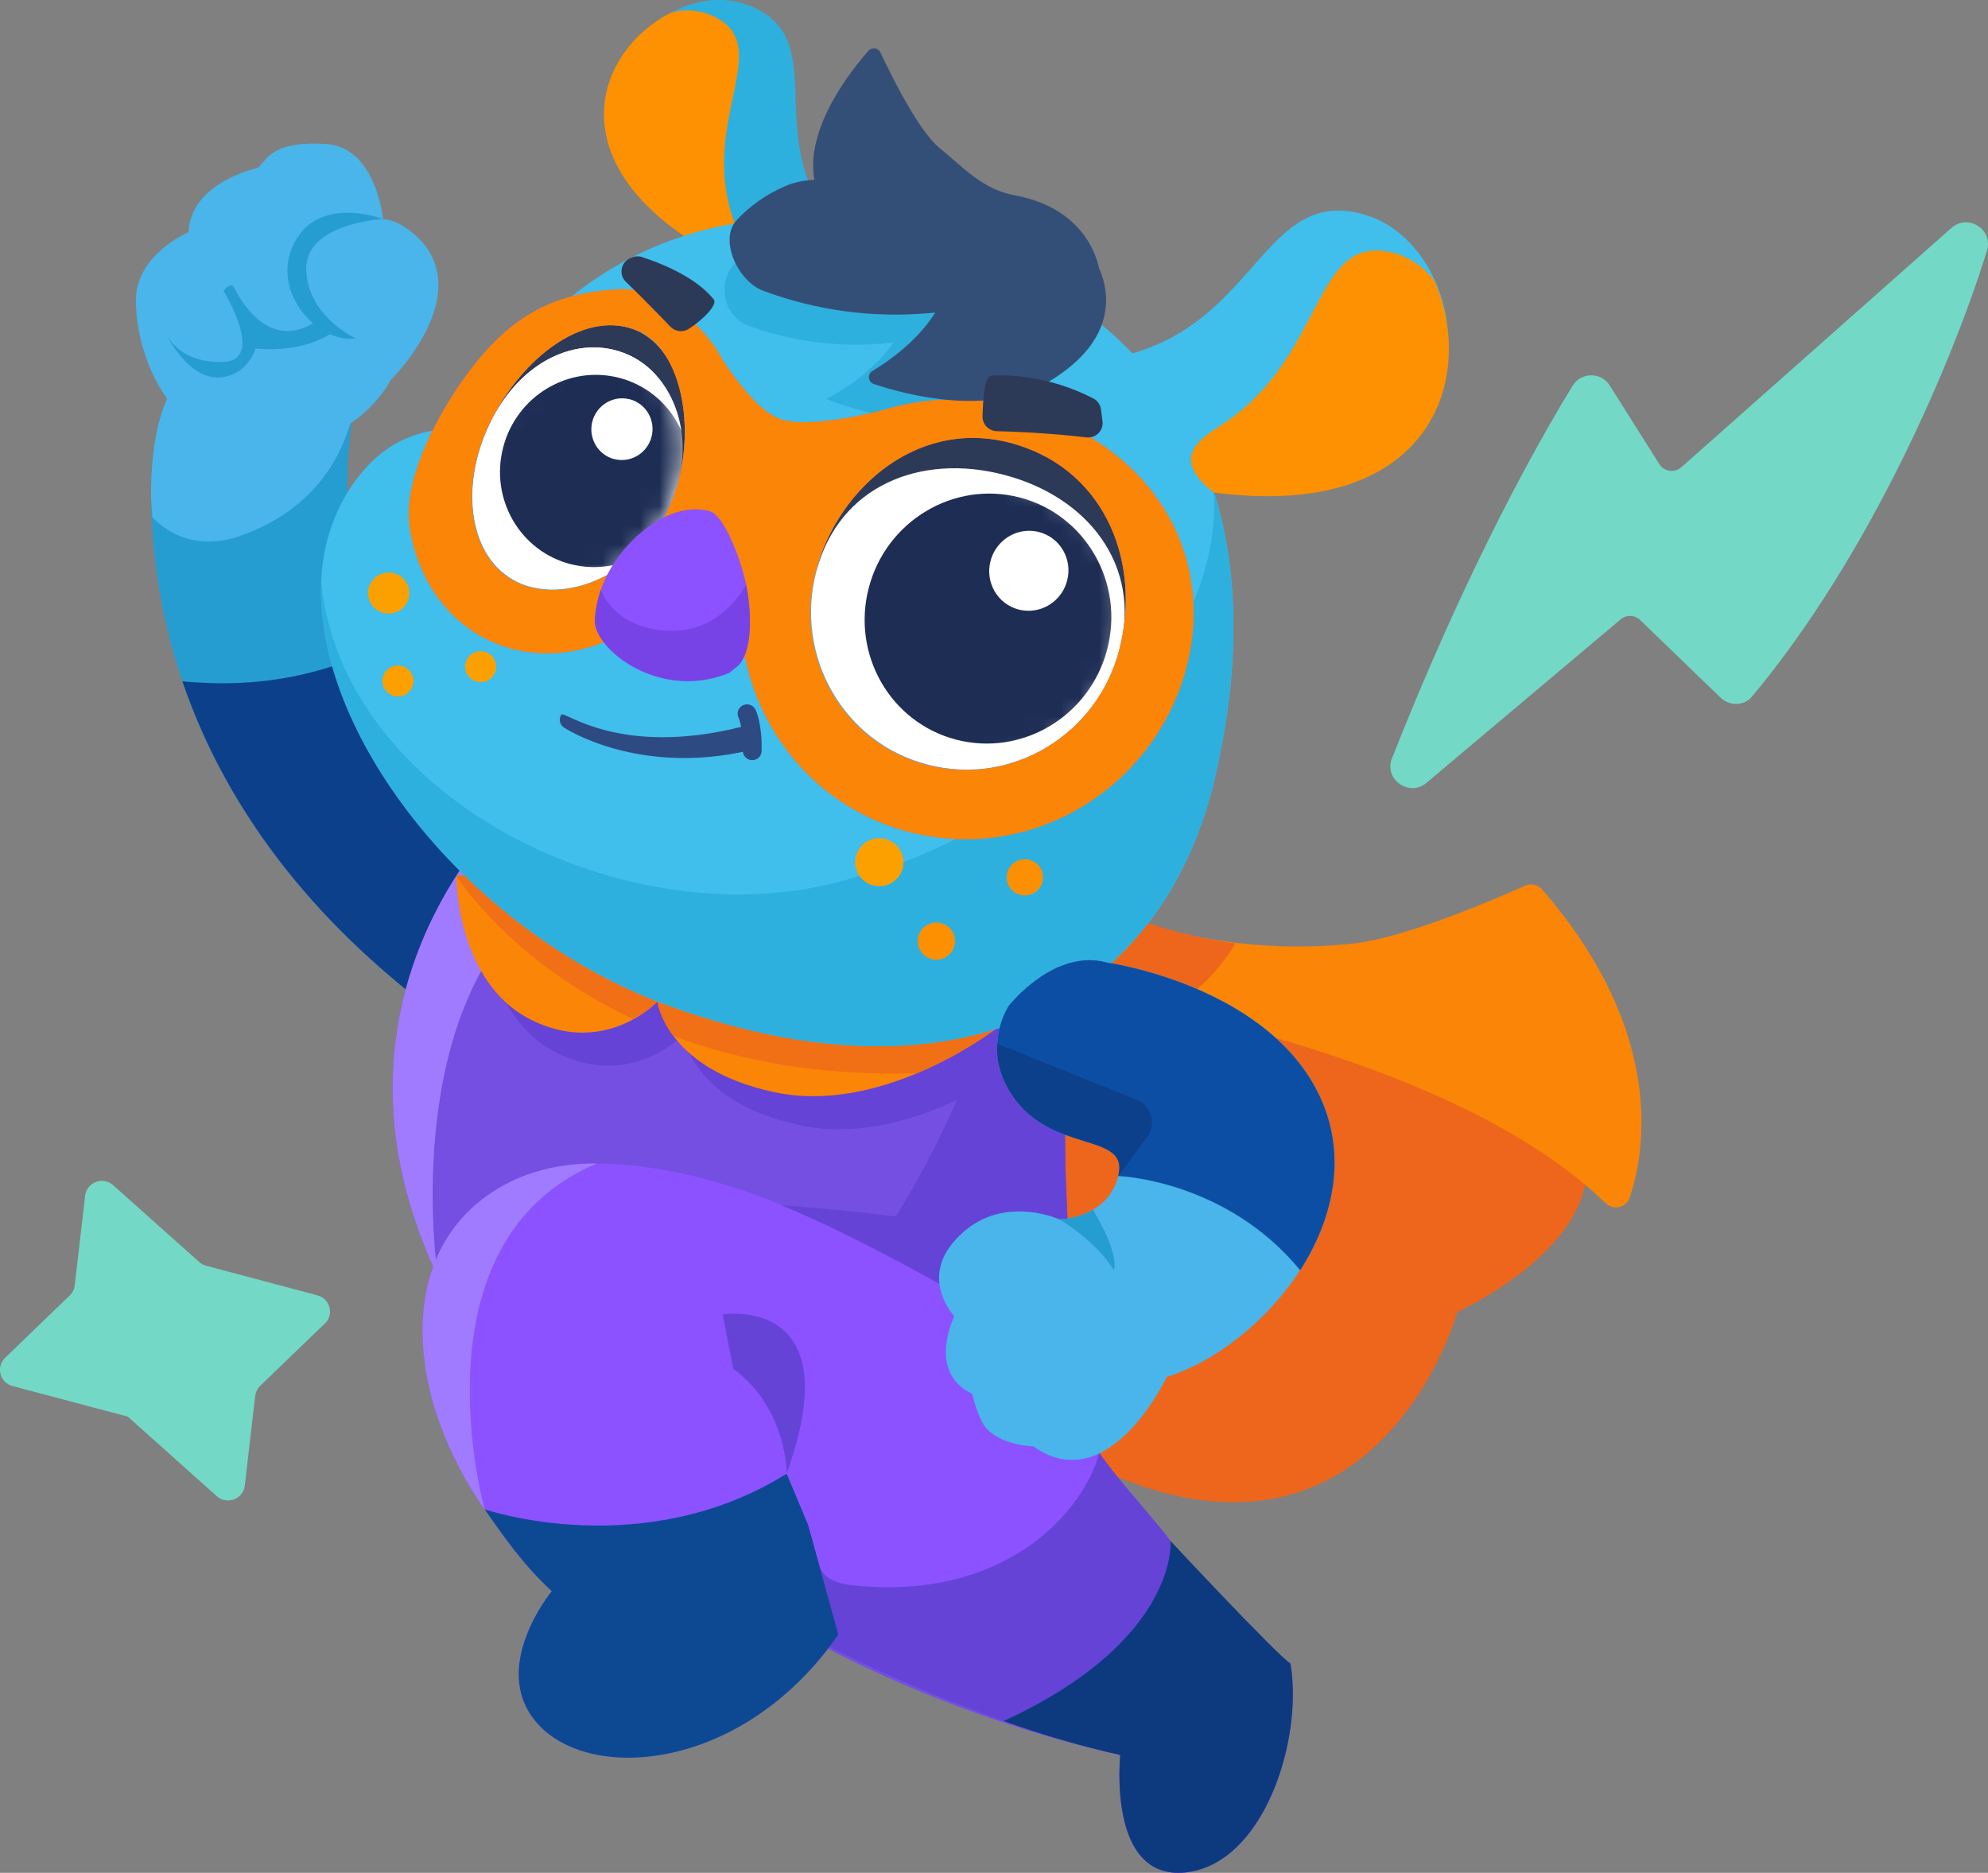 <svg width="104" height="98" viewBox="0 0 104 98" fill="none" xmlns="http://www.w3.org/2000/svg">
<rect x="0" y="0" width="104" height="98" fill="#808080" stroke="none"/>
<g clip-path="url(#clip0_857_14651)">
<path d="M20.229 50.935C14.355 45.88 11.191 40.49 9.542 35.652C8.649 33.031 8.206 30.57 8.019 28.417C7.947 27.577 7.912 26.78 7.908 26.043C7.878 22.518 8.706 21.011 8.744 20.866C8.744 20.866 21.458 9.727 18.767 20.961C18.618 21.584 18.53 21.204 18.435 21.816C17.729 26.411 18.523 30.608 19.729 33.985C21.519 39.013 24.214 42.222 24.214 42.222C24.214 42.222 36.859 65.25 20.233 50.935H20.229Z" fill="#269DD1"/>
<path d="M20.424 19.901C20.424 19.901 24.653 15.758 22.13 12.708C22.13 12.708 21.095 11.512 20.038 11.466C20.038 11.466 19.687 7.683 17.034 7.531C14.382 7.38 14.042 8.2 13.515 8.773C13.515 8.773 9.947 9.533 9.87 12.146C9.87 12.146 7.153 13.285 7.111 15.652C7.065 18.208 8.607 23.312 13.63 23.441C18.653 23.57 20.427 19.901 20.427 19.901H20.424Z" fill="#49B5EA"/>
<path d="M20.229 50.935C14.355 45.88 11.191 40.49 9.542 35.652C13.683 36.047 16.775 35.264 19.725 33.985C21.515 39.013 24.21 42.222 24.21 42.222C24.21 42.222 36.855 65.25 20.229 50.935Z" fill="#0C408B"/>
<path d="M18.763 20.961C18.614 21.584 18.527 21.204 18.431 21.816C18.092 22.929 17.141 26.487 12.458 28.079C11.313 28.47 9.489 28.614 7.973 27.072C7.943 26.715 7.92 26.373 7.901 26.047C7.87 22.522 8.698 21.014 8.737 20.87C8.737 20.866 21.45 9.73 18.759 20.965L18.763 20.961Z" fill="#49B5EA"/>
<path d="M20.034 11.462C20.034 11.462 16.916 10.255 15.527 12.473C13.947 14.998 16.508 18.006 18.607 17.703C18.607 17.703 16.095 16.575 16.023 14.121C15.95 11.668 20.034 11.462 20.034 11.462Z" fill="#269DD1"/>
<path d="M8.63 17.349C8.63 17.349 9.889 20.16 11.821 19.704C13.057 19.415 13.37 18.23 13.37 18.23C13.37 18.23 15.821 18.591 17.607 17.254L16.53 16.806C16.53 16.806 14.168 18.758 12.24 15.04C12.076 14.721 11.691 15.215 11.691 15.215C11.691 15.215 13.931 18.857 11.679 18.937C9.229 19.02 8.634 17.349 8.634 17.349H8.63Z" fill="#269DD1"/>
<path d="M82.924 61.991C82.527 64.126 80.313 66.644 76.237 68.66C76.237 68.66 72.046 83.837 57.134 76.701C50.851 73.697 51.813 67.099 51.813 67.099C51.813 67.099 40.843 73.043 35.947 63.191C32.24 55.736 40.034 46.138 40.034 46.138L50.504 46.807L57.485 47.255C57.485 47.255 68.592 53.635 80.397 46.526C80.397 46.526 80.477 47.376 80.37 46.689C80.45 47.259 80.702 47.118 80.687 46.769C81.145 47.346 84.473 53.647 82.924 61.991Z" fill="#ED661B"/>
<path d="M83.996 62.96C76.939 56.116 62.511 52.891 54.687 51.687L50.508 46.803L57.489 47.251C60.393 48.873 65.511 49.925 70.725 49.382C73.485 49.093 78.221 47.046 79.782 46.347C80.088 46.21 80.454 46.286 80.672 46.541C87.134 53.992 86.076 60.229 85.256 62.671C85.076 63.203 84.401 63.351 83.996 62.96Z" fill="#FA8507"/>
<path d="M62.008 97.981C57.905 98.399 58.607 91.836 58.607 91.836C58.34 91.775 58.069 91.714 57.798 91.65C57.756 91.638 57.714 91.631 57.672 91.619C57.023 91.464 56.366 91.296 55.702 91.11C55.428 91.034 55.153 90.959 54.874 90.879C54.843 90.871 54.813 90.86 54.782 90.852C54.477 90.761 54.168 90.67 53.855 90.571C53.534 90.472 53.21 90.37 52.886 90.263C52.561 90.157 52.237 90.051 51.912 89.937C51.588 89.827 51.263 89.713 50.935 89.595C50.282 89.359 49.63 89.109 48.977 88.851C48.649 88.722 48.321 88.589 47.996 88.452C47.614 88.296 47.24 88.133 46.863 87.966C46.603 87.852 46.34 87.738 46.08 87.616C46.046 87.605 46.015 87.59 45.989 87.575C45.756 87.468 45.519 87.362 45.286 87.248C45.015 87.123 44.748 86.997 44.485 86.864C44.286 86.769 44.088 86.671 43.893 86.572C42.725 85.987 41.572 85.364 40.443 84.703C40.21 84.567 39.977 84.43 39.748 84.289C39.248 83.989 38.752 83.678 38.26 83.362C38.053 83.23 37.851 83.097 37.649 82.96C37.557 82.899 37.466 82.838 37.374 82.778C37.21 82.668 37.046 82.557 36.886 82.443C36.718 82.329 36.55 82.212 36.382 82.09C36.328 82.056 36.271 82.014 36.218 81.976C35.989 81.813 35.76 81.65 35.534 81.479C35.271 81.289 35.011 81.091 34.752 80.894C34.237 80.495 33.725 80.092 33.229 79.675C32.729 79.261 32.24 78.835 31.759 78.398C31.519 78.186 31.282 77.966 31.05 77.741C30.874 77.574 30.695 77.403 30.519 77.229C30.08 76.803 29.653 76.367 29.233 75.918C26.622 73.119 24.447 70.073 22.92 66.845C22.92 66.845 22.92 66.841 22.916 66.837C22.195 65.311 21.614 63.742 21.206 62.139C18.16 50.225 26.53 42.492 26.53 42.492L27.24 42.541L56.855 44.687C56.855 44.687 56.538 46.419 56.24 49.249C55.752 53.863 55.309 61.402 56.355 69.109C56.767 72.139 56.038 73.302 57.118 75.383C57.576 76.264 58.653 77.536 59.63 78.68C59.675 78.755 59.718 78.832 59.767 78.907C59.893 79.12 60.019 79.329 60.153 79.53C60.218 79.637 60.282 79.739 60.347 79.838C60.958 80.765 61.588 81.596 62.214 82.333C62.294 82.424 62.37 82.516 62.447 82.607C62.565 82.747 62.683 82.88 62.805 83.009C62.886 83.1 62.966 83.184 63.046 83.271C63.996 84.301 64.901 85.11 65.645 85.71C65.706 85.759 65.767 85.808 65.828 85.858C66.126 86.093 66.393 86.295 66.622 86.458C66.668 86.492 66.714 86.522 66.756 86.553C66.84 86.614 66.92 86.671 66.992 86.72C67.065 86.769 67.134 86.811 67.191 86.849C67.324 86.94 67.42 86.997 67.469 87.028C67.485 87.035 67.492 87.043 67.5 87.047C67.504 87.047 67.508 87.05 67.508 87.05C68.183 91.05 66.107 97.559 62.008 97.981Z" fill="#7B54E7"/>
<path opacity="0.3" d="M62.008 97.981C57.905 98.399 58.607 91.836 58.607 91.836C58.34 91.775 58.069 91.714 57.798 91.65C57.756 91.638 57.714 91.631 57.672 91.619C57.023 91.464 56.366 91.296 55.702 91.11C55.428 91.034 55.153 90.959 54.874 90.879C54.843 90.871 54.813 90.86 54.782 90.852C54.477 90.761 54.168 90.67 53.855 90.571C53.534 90.472 53.21 90.37 52.886 90.263C52.561 90.157 52.237 90.051 51.912 89.937C51.588 89.827 51.263 89.713 50.935 89.595C50.282 89.359 49.63 89.113 48.977 88.851C48.649 88.722 48.321 88.589 47.996 88.452C47.614 88.296 47.24 88.133 46.863 87.966C46.603 87.852 46.34 87.738 46.08 87.616C46.046 87.605 46.015 87.59 45.989 87.575C45.756 87.468 45.519 87.362 45.286 87.248C45.015 87.123 44.748 86.997 44.485 86.864C44.286 86.769 44.088 86.671 43.893 86.572C42.725 85.987 41.572 85.364 40.443 84.703C40.21 84.567 39.977 84.43 39.748 84.289C39.248 83.989 38.752 83.678 38.26 83.362C38.053 83.23 37.851 83.097 37.649 82.96C37.557 82.899 37.466 82.838 37.374 82.778C37.21 82.668 37.046 82.557 36.886 82.443C36.718 82.329 36.55 82.212 36.382 82.09C36.328 82.056 36.271 82.014 36.218 81.976C35.989 81.813 35.76 81.65 35.534 81.479C35.271 81.289 35.011 81.091 34.752 80.894C34.237 80.495 33.725 80.092 33.229 79.675C32.729 79.261 32.24 78.835 31.759 78.398C31.714 78.357 31.668 78.315 31.622 78.269C31.431 78.095 31.24 77.92 31.05 77.741C30.874 77.574 30.695 77.403 30.519 77.229C30.08 76.803 29.653 76.367 29.233 75.918C26.622 73.119 24.447 70.073 22.92 66.845C22.92 66.845 22.92 66.841 22.916 66.837C22.195 65.311 21.614 63.742 21.206 62.139C18.16 50.225 26.53 42.492 26.53 42.492L27.24 42.541L56.855 44.687C56.855 44.687 56.538 46.419 56.24 49.249C55.752 53.863 55.309 61.402 56.355 69.109C56.767 72.139 56.038 73.302 57.118 75.383C57.576 76.264 58.653 77.536 59.63 78.68C59.675 78.755 59.718 78.832 59.767 78.907C59.893 79.12 60.019 79.329 60.153 79.53C60.218 79.637 60.282 79.735 60.347 79.838C60.958 80.765 61.588 81.596 62.214 82.333C62.294 82.428 62.37 82.519 62.447 82.607C62.565 82.747 62.683 82.88 62.805 83.009C62.886 83.1 62.966 83.188 63.046 83.271C63.996 84.301 64.901 85.11 65.645 85.71C65.706 85.763 65.771 85.812 65.828 85.858C66.126 86.093 66.393 86.295 66.622 86.458C66.668 86.492 66.714 86.526 66.756 86.553C66.84 86.614 66.92 86.671 66.992 86.72C67.065 86.769 67.134 86.811 67.191 86.849C67.324 86.94 67.42 86.997 67.469 87.028C67.485 87.035 67.492 87.043 67.5 87.047C67.504 87.047 67.508 87.05 67.508 87.05C68.183 91.05 66.107 97.559 62.008 97.981Z" fill="#6543D7"/>
<path d="M62.008 97.981C57.904 98.399 58.607 91.836 58.607 91.836C58.34 91.775 58.069 91.714 57.798 91.65C57.756 91.638 57.714 91.631 57.672 91.619C55.985 91.205 54.256 90.685 52.504 90.062C45.202 87.46 37.599 83.678 31.622 78.269C31.431 78.095 31.24 77.92 31.05 77.741C30.874 77.574 30.695 77.403 30.519 77.229C30.08 76.803 29.653 76.367 29.233 75.918C43.939 75.478 50.771 55.762 50.771 55.762L53.336 45.356C53.336 45.356 54.481 46.894 56.24 49.249C55.752 53.863 55.309 61.402 56.355 69.109C56.767 72.139 56.038 73.302 57.118 75.383C57.576 76.264 58.653 77.536 59.63 78.68C60.279 79.439 60.886 80.146 61.237 80.643C64.073 84.631 67.092 86.766 67.469 87.028C67.485 87.035 67.492 87.043 67.5 87.046C67.504 87.046 67.508 87.05 67.508 87.05C68.183 91.05 66.107 97.559 62.008 97.981Z" fill="#6543D7"/>
<path d="M44.481 82.941C43.847 82.869 43.462 82.675 43.233 82.478C43.027 82.307 42.939 82.128 42.897 82.033H42.893L43.859 85.531C43.153 86.553 42.382 87.438 41.569 88.201C36.847 92.66 30.813 92.869 28.309 90.389C25.378 87.491 28.866 83.26 28.866 83.26C27.42 81.946 26.408 80.484 25.355 78.98C21.45 73.4 20.756 66.507 24.958 62.975C26.824 61.406 29.046 60.871 31.225 60.882C36.16 60.905 40.878 63.062 40.878 63.062L47.279 64.578L48.038 64.756L53.76 65.584C55.718 68.995 57.122 71.927 57.63 74.422C58.16 77.024 54.137 84.038 44.481 82.941Z" fill="#8C52FF"/>
<path d="M57.122 71.93C51.45 68.353 45.305 64.897 40.878 63.066C49.359 63.7 51.294 64.551 54.714 64.615C56.675 68.03 56.614 69.439 57.122 71.93Z" fill="#6543D7"/>
<path d="M27.74 47.483C20.992 53.734 22.851 66.534 22.916 66.837C22.195 65.311 21.614 63.742 21.206 62.135C18.16 50.221 26.53 42.488 26.53 42.488L27.24 42.538C27.924 43.632 29.863 45.511 27.74 47.479V47.483Z" fill="#A17BFF"/>
<path d="M53.408 55.591C53.408 55.591 51.74 56.879 49.317 57.893C47.202 58.778 44.519 59.454 41.859 58.884C38.908 58.254 37.374 57.004 36.58 55.949C35.84 54.961 35.74 54.141 35.74 54.141C35.74 54.141 35.286 54.627 34.481 55.067C33.321 55.705 31.424 56.248 29.107 55.083C25.195 53.108 25.218 47.559 25.218 47.559L26.076 47.532L54.618 49.613L53.405 55.591H53.408Z" fill="#6543D7"/>
<path d="M52.061 53.859C52.061 53.859 50.393 55.147 47.969 56.161C45.855 57.046 43.172 57.722 40.511 57.152C37.561 56.522 36.027 55.272 35.233 54.217C34.492 53.229 34.393 52.409 34.393 52.409C34.393 52.409 33.939 52.895 33.133 53.335C31.973 53.974 30.076 54.517 27.759 53.351C23.847 51.376 23.87 45.827 23.87 45.827L24.729 45.8L52.053 53.859H52.061Z" fill="#FA8507"/>
<path d="M52.061 53.86C52.061 53.86 50.393 55.147 47.969 56.161C42.821 56.313 38.611 55.474 35.237 54.213C34.496 53.225 34.397 52.405 34.397 52.405C34.397 52.405 33.943 52.891 33.137 53.332C26.607 50.267 23.874 45.823 23.874 45.823L24.733 45.796L52.057 53.856L52.061 53.86Z" fill="#F16F15"/>
<path d="M64.626 49.37C63.969 50.487 62.897 51.755 61.137 52.891C57.336 52.044 54.687 51.687 54.687 51.687L50.508 46.803L57.489 47.251C57.489 47.251 60.309 48.782 64.626 49.367V49.37Z" fill="#ED661B"/>
<path d="M43.618 11.812C39.767 6.977 43.576 2.059 39.225 0.304C34.439 -1.637 26.962 6.062 37.053 13.141" fill="#2EB0DF"/>
<path d="M37.05 13.145C29.038 8.557 31.168 2.655 35.103 0.665C35.725 0.482 36.439 0.513 37.099 0.752C40.767 2.241 36.576 6.096 38.328 11.383C38.824 12.807 39.111 13.175 37.053 13.145" fill="#FD9101"/>
<path d="M23.718 24.524C21.618 30.456 21.336 36.381 23.149 41.376C24.84 46.058 28.374 49.932 33.962 52.23C34.069 52.276 34.176 52.318 34.286 52.359C34.324 52.374 34.363 52.39 34.401 52.405C34.553 52.466 34.702 52.523 34.855 52.576C34.989 52.625 35.122 52.671 35.256 52.72C41.771 55.044 47.473 55.295 52.061 53.856C52.843 53.613 53.595 53.316 54.309 52.971C54.309 52.971 54.317 52.971 54.317 52.967C59.038 50.703 62.275 46.377 63.599 40.521C64.863 34.946 64.84 29.94 63.489 25.69C61.737 20.171 57.748 15.929 51.428 13.354C51.298 13.301 51.164 13.247 51.034 13.198C49.046 12.423 47.072 11.903 45.145 11.63C36.256 10.369 28.359 14.341 24.565 22.435C24.252 23.099 23.966 23.794 23.714 24.516L23.718 24.524Z" fill="#40BEEC"/>
<path d="M16.805 30.502C16.511 38.337 24.175 48.235 33.962 52.23C34.069 52.276 34.175 52.318 34.286 52.359C34.324 52.374 34.362 52.39 34.401 52.405C34.553 52.466 34.702 52.523 34.855 52.576C34.989 52.625 35.122 52.671 35.256 52.72C40.477 54.555 47.088 55.326 52.061 53.856C52.859 53.62 53.611 53.328 54.309 52.971C54.309 52.971 54.317 52.971 54.317 52.967C56.347 51.938 57.92 50.381 58.733 48.181C60.019 44.703 59.172 41.82 56.836 39.157C53.92 35.83 48.683 32.853 42.385 29.495C33.927 24.987 28.393 22.644 24.565 22.435C21.855 22.287 20 23.21 18.561 25.192C17.431 26.753 16.874 28.561 16.798 30.494L16.805 30.502Z" fill="#40BEEC"/>
<path d="M16.805 30.471C16.805 30.471 16.805 30.49 16.805 30.502C16.511 38.337 24.175 48.235 33.962 52.23C34.069 52.276 34.175 52.318 34.286 52.359C34.324 52.374 34.362 52.39 34.401 52.405C34.553 52.466 34.702 52.523 34.855 52.576C34.989 52.625 35.122 52.671 35.256 52.72C41.771 55.044 47.473 55.295 52.061 53.856C52.859 53.62 53.611 53.328 54.309 52.971C54.309 52.971 54.317 52.971 54.317 52.967C59.038 50.703 62.275 46.377 63.599 40.521C64.862 34.946 64.84 29.94 63.489 25.69C63.824 30.46 60.977 35.333 56.836 39.157C53.374 42.355 49.004 44.816 44.821 45.872C37.767 48.151 28.992 46.104 23.145 41.372C19.675 38.565 17.237 34.816 16.805 30.468V30.471Z" fill="#2EB0DF"/>
<path d="M58.677 33.625C59.904 28.957 57.346 24.249 52.966 23.11C48.585 21.97 44.04 24.83 42.813 29.498C41.587 34.166 44.145 38.873 48.525 40.013C52.906 41.152 57.451 38.292 58.677 33.625Z" fill="#2D3A57"/>
<path d="M42.71 29.887C41.542 34.338 44.145 38.873 48.527 40.012C52.908 41.151 57.408 38.466 58.576 34.015C59.744 29.564 56.893 25.982 52.511 24.843C48.13 23.703 43.882 25.435 42.71 29.887Z" fill="white"/>
<mask id="mask0_857_14651" style="mask-type:luminance" maskUnits="userSpaceOnUse" x="42" y="24" width="17" height="17">
<path d="M42.71 29.887C41.542 34.338 44.145 38.873 48.527 40.012C52.908 41.151 57.408 38.466 58.576 34.015C59.744 29.564 56.893 25.982 52.511 24.843C48.13 23.703 43.882 25.435 42.71 29.887Z" fill="white"/>
</mask>
<g mask="url(#mask0_857_14651)">
<path d="M57.919 33.99C58.838 30.491 56.792 26.929 53.35 26.034C49.907 25.138 46.371 27.249 45.452 30.747C44.533 34.246 46.579 37.808 50.021 38.704C53.464 39.599 57 37.489 57.919 33.99Z" fill="#1D2D54"/>
</g>
<path d="M53.805 31.96C53.63 31.96 53.458 31.938 53.29 31.896C52.752 31.755 52.305 31.413 52.027 30.931C51.752 30.449 51.675 29.89 51.821 29.347C52.065 28.421 52.893 27.775 53.84 27.775C54.015 27.775 54.187 27.798 54.355 27.839C54.893 27.98 55.34 28.322 55.618 28.804C55.893 29.286 55.969 29.845 55.824 30.388C55.58 31.315 54.752 31.96 53.805 31.96Z" fill="white"/>
<path d="M25.84 21.747C24.057 25.352 24.561 29.226 26.962 30.403C29.363 31.58 33.172 30 34.954 26.396C36.737 22.792 35.817 18.527 33.416 17.349C31.015 16.172 27.622 18.143 25.84 21.747Z" fill="#2D3A57"/>
<path d="M25.679 22.07C23.985 25.496 24.592 29.241 27.03 30.433C29.469 31.63 32.821 29.822 34.515 26.396C36.21 22.97 35.439 19.826 33 18.629C30.561 17.433 27.37 18.644 25.675 22.066L25.679 22.07Z" fill="white"/>
<path d="M25.679 22.07C23.985 25.496 24.592 29.241 27.03 30.433C29.469 31.63 33.218 30.194 34.912 26.768C36.607 23.343 35.439 19.826 33 18.629C30.561 17.433 27.37 18.644 25.675 22.066L25.679 22.07Z" fill="white"/>
<mask id="mask1_857_14651" style="mask-type:luminance" maskUnits="userSpaceOnUse" x="24" y="18" width="12" height="13">
<path d="M25.679 22.07C23.985 25.496 24.592 29.241 27.03 30.433C29.469 31.63 33.218 30.194 34.912 26.768C36.607 23.343 35.439 19.826 33 18.629C30.561 17.433 27.37 18.644 25.675 22.066L25.679 22.07Z" fill="white"/>
</mask>
<g mask="url(#mask1_857_14651)">
<path d="M35.912 25.892C36.619 23.201 35.046 20.461 32.399 19.773C29.751 19.084 27.032 20.707 26.325 23.398C25.619 26.089 27.191 28.829 29.838 29.517C32.486 30.206 35.205 28.583 35.912 25.892Z" fill="#1D2D54"/>
</g>
<path d="M32.527 24.072C32.393 24.072 32.26 24.053 32.126 24.022C31.275 23.802 30.763 22.917 30.988 22.055C31.175 21.341 31.817 20.843 32.546 20.843C32.679 20.843 32.813 20.863 32.947 20.893C33.798 21.113 34.309 21.998 34.084 22.86C33.897 23.574 33.256 24.072 32.527 24.072Z" fill="white"/>
<path d="M39.252 17.087C42.114 18.094 44.71 18.162 46.744 17.919C45.485 19.776 43.225 20.874 43.225 20.874C43.225 20.874 48.767 23.267 52.347 20.999C55.928 18.728 53.905 15.078 53.905 15.078C53.905 15.078 52.691 14.026 50.21 13.183C49.397 12.906 48.607 12.473 47.916 12.013C45.683 11.379 43.492 11.041 41.37 10.984C41.473 11.36 41.622 11.732 41.824 12.093C41.107 12.214 40.645 12.446 40.439 12.526C39.66 12.834 39.057 13.225 38.588 13.639C37.42 14.66 37.79 16.575 39.252 17.087Z" fill="#2EB0DF"/>
<path d="M60.576 26.142C58.973 23.848 56.424 22.15 53.397 21.364C52.099 21.026 50.79 20.874 49.508 20.912C48.389 20.946 47.328 21.121 46.336 21.421C46.336 21.421 42.401 22.511 40.79 21.922C39.71 21.527 38.504 19.901 37.824 18.872C37.099 17.505 35.966 16.381 34.458 15.64C33.328 15.086 32.84 15.097 32.027 15.162C28.649 15.42 26.309 16.757 23.939 20.289C22.523 22.401 21.073 25.386 21.439 27.646C21.866 30.293 23.351 32.416 25.508 33.472C26.542 33.977 27.668 34.216 28.847 34.182C31.763 34.095 34.66 32.291 36.592 29.469C38.187 31.068 39.061 34.756 39.061 34.756C39.324 35.884 39.752 36.981 40.343 38.01C41.931 40.775 44.496 42.739 47.572 43.536C48.653 43.818 49.767 43.943 50.878 43.909C56.118 43.753 60.714 40.069 62.061 34.949C62.886 31.816 62.355 28.686 60.576 26.142ZM34.889 26.799C33.198 30.224 29.439 31.653 27 30.456C24.557 29.264 23.954 25.519 25.645 22.093C27.336 18.667 30.683 16.077 33.447 17.349C35.912 18.485 36.576 23.373 34.886 26.799H34.889ZM58.546 34.034C57.374 38.489 52.874 41.17 48.492 40.031C44.111 38.892 41.508 34.361 42.675 29.905C43.847 25.454 48.202 21.698 53.248 23.286C57.935 24.763 59.714 29.579 58.546 34.03V34.034Z" fill="#E266A1"/>
<path d="M60.576 26.142C58.973 23.848 56.424 22.15 53.397 21.364C52.099 21.026 50.79 20.874 49.508 20.912C48.389 20.946 47.328 21.121 46.336 21.421C46.336 21.421 42.401 22.511 40.79 21.922C39.71 21.527 38.504 19.901 37.824 18.872C37.099 17.505 35.966 16.381 34.458 15.64C33.328 15.086 32.84 15.097 32.027 15.162C28.649 15.42 26.309 16.757 23.939 20.289C22.523 22.401 21.073 25.386 21.439 27.646C21.866 30.293 23.351 32.416 25.508 33.472C26.542 33.977 27.668 34.216 28.847 34.182C31.763 34.095 34.66 32.291 36.592 29.469C38.187 31.068 39.061 34.756 39.061 34.756C39.324 35.884 39.752 36.981 40.343 38.01C41.931 40.775 44.496 42.739 47.572 43.536C48.653 43.818 49.767 43.943 50.878 43.909C56.118 43.753 60.714 40.069 62.061 34.949C62.886 31.816 62.355 28.686 60.576 26.142ZM34.889 26.799C33.198 30.224 29.439 31.653 27 30.456C24.557 29.264 23.954 25.519 25.645 22.093C27.336 18.667 30.683 16.077 33.447 17.349C35.912 18.485 36.576 23.373 34.886 26.799H34.889ZM58.546 34.034C57.374 38.489 52.874 41.17 48.492 40.031C44.111 38.892 41.508 34.361 42.675 29.905C43.847 25.454 48.202 21.698 53.248 23.286C57.935 24.763 59.714 29.579 58.546 34.03V34.034Z" fill="#FA8507"/>
<path d="M31.431 30.863C31.397 30.965 31.363 31.068 31.336 31.17C31.21 31.611 31.134 32.044 31.118 32.45C31.061 33.931 34.389 36.613 37.962 35.28C38.023 35.257 38.084 35.234 38.145 35.208L38.45 34.961C39.282 34.429 39.408 32.488 39.034 30.604C38.767 29.256 37.874 26.954 37.126 26.749C34.92 26.145 32.244 28.485 31.431 30.863Z" fill="#8C52FF"/>
<path d="M31.431 30.863C31.397 30.965 31.363 31.068 31.336 31.17C31.21 31.611 31.134 32.044 31.118 32.45C31.061 33.931 34.389 36.613 37.962 35.28C38.023 35.257 38.084 35.234 38.145 35.208L38.45 34.961C39.282 34.429 39.404 32.488 39.034 30.604C38.397 31.679 37 33.293 34.5 32.971C32.267 32.682 31.58 31.258 31.435 30.863H31.431Z" fill="#7843E6"/>
<path d="M58.534 18.671C65.844 17.083 66.061 9.59 71.477 11.261C77.439 13.092 79.26 26.738 62.889 25.697" fill="#40BEEC"/>
<path d="M63.485 25.77C75.088 27.293 77.202 19.582 75.053 14.732C74.615 14.091 73.924 13.578 73.122 13.297C68.553 11.899 69.508 18.686 63.813 22.294C62.256 23.248 61.538 24.231 63.489 25.77" fill="#FD9101"/>
<path d="M57.175 13.449C57.175 13.449 59.76 16.996 54.912 19.943C51.817 21.823 47.469 20.684 45.714 20.095C45.408 19.993 45.362 19.582 45.637 19.415C46.641 18.808 48.447 17.516 49.263 15.724C50.126 13.832 57.175 13.453 57.175 13.453V13.449Z" fill="#344F77"/>
<path d="M53.588 15.257C53.588 15.257 47.382 18.006 39.908 15.207C38.607 14.721 37.592 12.537 38.538 11.519C39.168 10.839 40.057 10.141 41.29 9.655C42.034 9.358 46.565 8.181 53.588 15.257Z" fill="#344F77"/>
<path d="M57.481 14.003C57.481 14.003 57.031 10.946 53.099 10.224C51.393 9.913 50.416 8.77 49.16 7.752C48.053 6.855 46.622 3.946 46.061 2.75C45.943 2.499 45.611 2.454 45.427 2.662C44.092 4.182 40.084 9.354 44.702 12.203C47.607 13.996 51.458 14.725 53.385 15.048L53.408 15.078L53.45 15.059C55.103 15.329 56.141 15.276 56.141 15.276C56.141 15.276 55.641 14.957 54.851 14.357L57.485 14.007L57.481 14.003Z" fill="#344F77"/>
<path d="M57.675 22.055C57.657 21.877 57.63 21.671 57.599 21.432C57.569 21.193 57.424 20.969 57.206 20.855C54.897 19.655 52.695 19.594 51.863 19.655C51.508 19.681 51.424 20.828 51.401 21.789C51.389 22.207 51.729 22.553 52.149 22.564C54.157 22.61 55.847 22.773 56.832 22.887C57.321 22.944 57.733 22.537 57.679 22.051L57.675 22.055Z" fill="#2D3A57"/>
<path d="M32.977 13.509C33.004 13.498 33.027 13.487 33.053 13.475C33.225 13.403 33.42 13.392 33.595 13.453C35.843 14.197 36.859 15.074 37.34 15.671C37.553 15.933 36.79 16.73 36.019 17.216C35.714 17.41 35.313 17.349 35.065 17.091C34.05 16.028 33.267 15.253 32.744 14.748C32.355 14.372 32.473 13.722 32.973 13.506L32.977 13.509Z" fill="#2D3A57"/>
<path d="M46 46.374C46.698 46.374 47.263 45.811 47.263 45.117C47.263 44.422 46.698 43.859 46 43.859C45.302 43.859 44.737 44.422 44.737 45.117C44.737 45.811 45.302 46.374 46 46.374Z" fill="#FCA000"/>
<path d="M48.985 50.217C49.524 50.217 49.962 49.782 49.962 49.245C49.962 48.708 49.524 48.273 48.985 48.273C48.445 48.273 48.008 48.708 48.008 49.245C48.008 49.782 48.445 50.217 48.985 50.217Z" fill="#FC9000"/>
<path d="M53.614 46.856C54.139 46.856 54.565 46.433 54.565 45.91C54.565 45.388 54.139 44.965 53.614 44.965C53.09 44.965 52.664 45.388 52.664 45.91C52.664 46.433 53.09 46.856 53.614 46.856Z" fill="#FC9000"/>
<path d="M20.332 32.108C20.928 32.108 21.412 31.627 21.412 31.034C21.412 30.44 20.928 29.959 20.332 29.959C19.735 29.959 19.252 30.44 19.252 31.034C19.252 31.627 19.735 32.108 20.332 32.108Z" fill="#FCA000"/>
<path d="M20.817 36.442C21.266 36.442 21.63 36.08 21.63 35.633C21.63 35.186 21.266 34.824 20.817 34.824C20.368 34.824 20.004 35.186 20.004 35.633C20.004 36.08 20.368 36.442 20.817 36.442Z" fill="#FCA000"/>
<path d="M25.145 35.694C25.594 35.694 25.958 35.331 25.958 34.885C25.958 34.438 25.594 34.076 25.145 34.076C24.696 34.076 24.332 34.438 24.332 34.885C24.332 35.331 24.696 35.694 25.145 35.694Z" fill="#FCA000"/>
<path d="M39.206 39.264C39.469 39.203 39.637 38.945 39.576 38.679C39.515 38.417 39.053 37.965 38.79 38.033C32.389 39.636 29.519 37.167 29.366 37.395C29.218 37.619 29.279 37.923 29.504 38.071C29.599 38.136 33.439 40.616 39.206 39.264Z" fill="#2E4A82"/>
<path d="M39.164 39.739C39.218 39.761 39.279 39.773 39.343 39.776C39.614 39.784 39.84 39.568 39.843 39.298C39.874 37.847 39.55 37.19 39.515 37.118C39.389 36.879 39.092 36.788 38.851 36.913C38.614 37.038 38.519 37.327 38.641 37.566C38.653 37.589 38.885 38.109 38.862 39.279C38.859 39.484 38.985 39.666 39.164 39.739Z" fill="#2E4A82"/>
<path d="M68.015 66.465C66.294 69.139 63.595 71.251 61.038 72.052C61.038 72.052 58.015 78.497 54.061 75.687C54.061 75.687 52.324 75.645 51.538 74.665C51.157 74.186 50.855 72.926 50.855 72.926C50.855 72.926 49.737 72.527 49.519 71.22C49.332 70.096 49.92 68.873 49.92 68.873C49.92 68.873 48.214 67.058 49.805 65.087C52.076 62.276 55.416 63.806 55.416 63.806C55.416 63.806 56.328 63.806 57.179 63.301C57.737 62.975 58.267 62.435 58.5 61.543C59.088 59.287 55.309 60.331 53.199 57.65C51.149 55.044 52.771 52.629 52.771 52.629C52.771 52.629 55.153 49.579 57.939 50.373C57.939 50.373 66.576 51.581 69.168 57.646C70.45 60.658 69.71 63.833 68.019 66.469L68.015 66.465Z" fill="#49B5EA"/>
<path d="M68.015 66.465C64.114 61.721 58.5 61.539 58.5 61.539C59.088 59.283 55.309 60.328 53.198 57.646C52.332 56.545 52.122 55.477 52.168 54.612C52.229 53.43 52.771 52.629 52.771 52.629C52.771 52.629 55.153 49.579 57.939 50.373C57.939 50.373 66.576 51.581 69.168 57.646C70.45 60.658 69.71 63.833 68.019 66.469L68.015 66.465Z" fill="#0D4EA5"/>
<path d="M58.5 61.539C59.088 59.283 55.309 60.328 53.198 57.646C52.332 56.545 52.122 55.477 52.168 54.611L59.466 57.544C60.244 57.855 60.515 58.816 60.019 59.488L58.5 61.543V61.539Z" fill="#0C408B"/>
<path d="M58.275 66.469C57.252 64.843 55.412 63.803 55.412 63.803C55.412 63.803 56.324 63.803 57.175 63.298C58.618 65.713 58.271 66.469 58.271 66.469H58.275Z" fill="#269DD1"/>
<path d="M43.859 85.531C39.023 92.512 31.244 93.29 28.309 90.389C25.378 87.487 28.866 83.26 28.866 83.26C27.424 81.942 26.404 80.48 25.355 78.98C25.355 78.98 33.618 81.82 41.153 77.115L42.282 79.811L43.859 85.531Z" fill="#0C4992"/>
<path d="M67.508 87.05C68.183 91.046 66.107 97.559 62.008 97.977C57.905 98.395 58.607 91.832 58.607 91.832C56.63 91.391 54.576 90.799 52.504 90.058C61.691 85.824 61.237 80.639 61.237 80.639C61.237 80.639 66.721 86.515 67.508 87.05Z" fill="#0D3A7F"/>
<path d="M41.153 77.115C41.153 77.115 41.199 73.716 38.359 71.623L37.809 68.782C37.809 68.782 44.546 67.692 41.149 77.119L41.153 77.115Z" fill="#6543D7"/>
<path d="M25.355 78.983C21.45 73.404 20.759 66.507 24.958 62.975C26.824 61.406 29.046 60.871 31.225 60.882C21.416 65.014 25.355 78.98 25.355 78.98V78.983Z" fill="#A17BFF"/>
<path d="M72.821 39.685C75.477 32.929 78.817 25.838 82.267 20.186C82.71 19.461 83.763 19.457 84.214 20.175L86.805 24.284C87.057 24.683 87.607 24.759 87.958 24.448L102.088 11.926C102.95 11.162 104.282 12.005 103.947 13.107C102.24 18.671 97.927 28.937 91.645 36.461C91.233 36.955 90.466 36.951 90.004 36.503L85.805 32.446C85.519 32.169 85.069 32.158 84.771 32.42L74.641 40.95C73.74 41.736 72.382 40.791 72.817 39.682L72.821 39.685Z" fill="#73D8C5"/>
<path d="M16.992 69.257L13.614 72.515C13.47 72.656 13.378 72.842 13.351 73.043L12.805 77.741C12.721 78.448 11.874 78.767 11.34 78.292L6.683 74.126L6.485 74.076L0.653 72.527C-0.008 72.352 -0.225 71.524 0.267 71.049L3.645 67.791C3.79 67.65 3.882 67.464 3.908 67.263L4.454 62.568C4.538 61.862 5.385 61.543 5.92 62.018L6.519 62.553L10.424 66.04C10.527 66.131 10.653 66.199 10.786 66.234L16.611 67.783C17.271 67.958 17.488 68.786 16.996 69.26L16.992 69.257Z" fill="#73D8C5"/>
</g>
<defs>
<clipPath id="clip0_857_14651">
<rect width="104" height="98" fill="white"/>
</clipPath>
</defs>
</svg>
